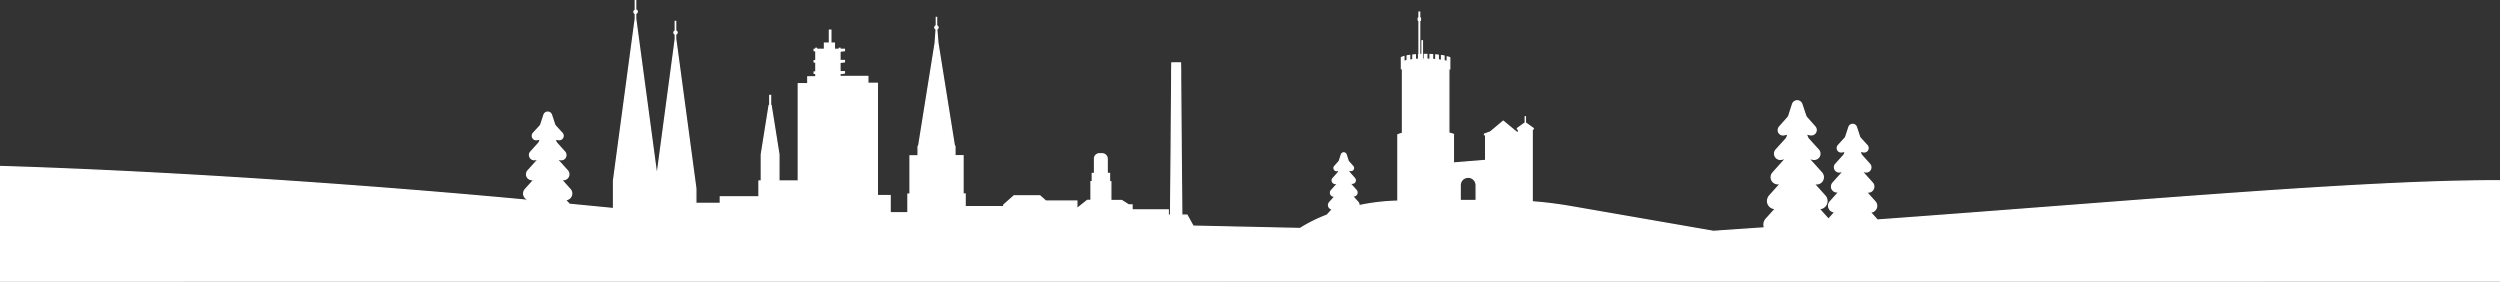 <svg xmlns="http://www.w3.org/2000/svg" width="1920" height="216.2" viewBox="0 0 1920 216.2">
  <rect x="0" y="0" width="1920" height="216.2" fill="#333333" stroke="none"/>
  <path id="skyline" d="M2786,216.079V138.833c-106.069-.173-274.217,15.308-478.2,30.167l-5.6-6.2a4.57,4.57,0,0,0,3.5-1.2,4.718,4.718,0,0,0,.4-6.6l-7-7.8,1,.2a4,4,0,0,0,3.6-1,4.224,4.224,0,0,0,.3-5.9l-7.1-7.9a4.133,4.133,0,0,1-.7-1.1l2.3.5a3.787,3.787,0,0,0,3.1-.8,3.626,3.626,0,0,0,.3-5.1l-6.1-6.8a3.291,3.291,0,0,1-.7-1.3l-.6-1.9,2.6.5a3.085,3.085,0,0,0,2.6-.7,2.992,2.992,0,0,0,.2-4.2l-5.2-5.7a2.382,2.382,0,0,1-.6-1.1l-2.4-7.3a3,3,0,0,0-5.7,0l-2.4,7.3a2.384,2.384,0,0,1-.6,1.1l-5.2,5.7a3.085,3.085,0,0,0-.7,2.6,2.951,2.951,0,0,0,3.6,2.3l2.5-.5-.6,1.9a3.294,3.294,0,0,1-.7,1.3l-6.1,6.8a3.272,3.272,0,0,0-.8,3.1,3.608,3.608,0,0,0,4.2,2.8l2.3-.5a4.127,4.127,0,0,1-.7,1.1l-7.1,7.9a4.3,4.3,0,0,0-1,3.6,4.177,4.177,0,0,0,4.9,3.2l1-.2-7,7.8a4.68,4.68,0,0,0,3.8,7.8l-5.1,5.7-.1-.1-7.3-8.1a5.813,5.813,0,0,0,4.7-9.7l-8.6-9.6,1.2.2a5.1,5.1,0,0,0,4.8-8.4l-8.7-9.7a4.576,4.576,0,0,1-.8-1.3l2.8.6a4.6,4.6,0,0,0,3.9-1,4.321,4.321,0,0,0,.3-6.2l-7.6-8.4a5.072,5.072,0,0,1-.9-1.6l-.8-2.3,3.1.7a3.933,3.933,0,0,0,3.3-.9,3.753,3.753,0,0,0,.3-5.2l-6.3-7.1a5.667,5.667,0,0,1-.8-1.3l-3-9a3.819,3.819,0,0,0-2.4-2.4,3.78,3.78,0,0,0-4.7,2.4l-2.9,9a3.516,3.516,0,0,1-.8,1.3l-6.3,7.1a3.932,3.932,0,0,0-.9,3.3,3.611,3.611,0,0,0,4.4,2.8l3.1-.7-.8,2.3a5.072,5.072,0,0,1-.9,1.6l-7.6,8.4a4.393,4.393,0,0,0,4.2,7.2l2.9-.6a5.675,5.675,0,0,1-.8,1.3l-8.7,9.7a5.118,5.118,0,0,0-1.2,4.4,5.022,5.022,0,0,0,6,3.9l1.2-.2-8.6,9.6a6.3,6.3,0,0,0-1.4,5.1,5.764,5.764,0,0,0,6.1,4.6l-7.3,8.1a6.47,6.47,0,0,0-1.5,5.7c.1.4.2.8.3,1.1l-39.3,2.7-110.6-19.2c-9.5-1.6-19-2.8-28.6-3.5V99.1h.8v-.5l-6-4.3V89.7h-.1v4.6l-6,4.3v.5h.8V102l-1.8-.7-9.9-8.2-9.8,8.2-4.6,1.7v.5h.9v19.7l-24.8,2v-22a24.7,24.7,0,0,0-3.5-1V52.9h.7V44.3a10.568,10.568,0,0,0-1.9-.6v3.5c-.8-.2-1.6-.4-2.5-.6V43c-.6-.1-1.2-.2-1.9-.3v3.6c-.8-.1-1.6-.2-2.5-.3V42.4a11.075,11.075,0,0,0-1.9-.2v3.6c-.8-.1-1.7-.1-2.5-.2V42c-.6,0-1.2-.1-1.9-.1v3.6a20.9,20.9,0,0,1-2.5-.1V41.8h-1.9v3.6h-1.5V31.3h-.3V45.4h-.7V41.8h-1.1v-26h.2a.43.43,0,0,0,.4-.4V14.1a.43.43,0,0,0-.4-.4h-.2V9.3h-.5v4.4h-.2a.43.43,0,0,0-.4.4v1.3a.43.43,0,0,0,.4.4h.2V41.9h-.3v3.6a21.05,21.05,0,0,0-2.5.2V42.1c-.6.1-1.3.1-1.9.2v3.6c-.9.1-1.7.2-2.5.3V42.6c-.7.1-1.3.2-1.9.3v3.6c-.9.2-1.7.4-2.5.6V43.5a14.587,14.587,0,0,0-1.9.7v8.6h.8v49.6a24.173,24.173,0,0,0-3.5,1.1v51a161.9,161.9,0,0,0-30,3.5,3.059,3.059,0,0,0-.7-2.7l-4.5-5,.6.1a2.724,2.724,0,0,0,2.3-.6,2.571,2.571,0,0,0,.2-3.7l-4.5-5a1.611,1.611,0,0,1-.4-.7l1.5.3a2.877,2.877,0,0,0,2-.5,2.331,2.331,0,0,0,.2-3.2l-3.9-4.4a2.176,2.176,0,0,1-.5-.8l-.4-1.2,1.6.3a2.09,2.09,0,0,0,1.7-.4,1.907,1.907,0,0,0,.2-2.7l-3.3-3.7a1.613,1.613,0,0,1-.4-.7l-1.5-4.7a2.03,2.03,0,0,0-1.2-1.2,1.9,1.9,0,0,0-2.4,1.2l-1.5,4.7a2.5,2.5,0,0,1-.4.7l-3.3,3.7a1.731,1.731,0,0,0-.4,1.7,1.959,1.959,0,0,0,2.3,1.5l1.6-.3-.4,1.2a2.178,2.178,0,0,1-.5.8l-3.9,4.4a2.083,2.083,0,0,0-.5,2,2.421,2.421,0,0,0,2.7,1.8l1.5-.3a2.51,2.51,0,0,1-.4.7l-4.5,5a2.436,2.436,0,0,0-.6,2.3,2.62,2.62,0,0,0,3.1,2l.6-.1-4.5,5a3.085,3.085,0,0,0-.7,2.6,3,3,0,0,0,3.1,2.4l-3.8,4.2a1.773,1.773,0,0,0-.4.5,115.023,115.023,0,0,0-20.8,10.3l-82.2-1.8-4.7-8.5h-4l-.3-30.4V133l-.2-21.2V110l-.4-50.1V54.5l-.1-6.2H1766l-.1,6.2v5.4l-.4,50.1v1.8l-.2,21.2v1.8l-.3,30.4h-1.8v-4h-27.8v-3.8h-2.6l-5.3-3.4h-8.4V139.6h-1v-6.4h-1.8V122a3.866,3.866,0,0,0-3.7-3.9h-2.3a3.738,3.738,0,0,0-3.7,3.9v11.2h-1.7v6.3h-1v14.4h-2.8l-7.9,6.3h-.2v-5.8h-23.9l-4.5-4h-19.8l-7.9,7v1.3h-29.7V149h-1.6V119.6h-6.2v-7.2h-.4l-12.7-79.3-.9-10.8a1.188,1.188,0,0,0,1-1.2,1.384,1.384,0,0,0-1.1-1.3V13.4h-.2v6.4a1.182,1.182,0,0,0-1.1,1.1,1.272,1.272,0,0,0,1,1.5l-.8,10.8-12.7,79.3h-.4v7.2h-6.2v29.4h-1.6v14.3h-13.7V150.2h-9.8V64h-7.3V58.7h-21.4V56.5l3.4-.4v-1h-3.4V47.9l3.4-.4v-1h-3.4V39.3l3.4-.4v-1h-3.4v-.8h-.5v.8h-3.8V33.1h-2.7V23.2H1503v9.9h-3.8v4.8h-6.1v-.8h-.5v.8h-1.3v1l1.3.2v7.5h-1.3v1l1.3.2v7.5h-1.3v1l1.3.2V59h-6.2v5.3h-7.3V139h-14.9V118.6l-6-37.6h-.4V73.3h-.6V81h-.5l-6,37.6V139h-1.8v12.2h-29.7v5h-18.8V144.8L1385.7,35.5l-.8-5.7V26.2a1.273,1.273,0,0,0,1.1-1.1,1.155,1.155,0,0,0-1.1-1.3V16.5h-.3v7.3a1.285,1.285,0,0,0-1,1,1.174,1.174,0,0,0,1,1.4V30l-.7,5.5-13.4,100L1355,20.3l-.8-6.1V10.3a1.49,1.49,0,0,0,1.2-1.2,1.208,1.208,0,0,0-1.2-1.4V0h-.3V7.9a1.275,1.275,0,0,0,0,2.5v4.1l-.8,5.9-15.9,118.3v21.5l-33.9-3.3-3.3-3.6a4.57,4.57,0,0,0,3.5-1.2,4.718,4.718,0,0,0,.4-6.6l-7-7.8,1,.2a4,4,0,0,0,3.6-1,4.108,4.108,0,0,0,.3-5.8l-7.1-7.9a4.13,4.13,0,0,1-.7-1.1l2.3.5a3.787,3.787,0,0,0,3.1-.8,3.626,3.626,0,0,0,.3-5.1l-6.1-6.8a3.294,3.294,0,0,1-.7-1.3l-.6-1.9,2.6.5a3.086,3.086,0,0,0,2.6-.7,2.992,2.992,0,0,0,.2-4.2l-5.2-5.7a2.383,2.383,0,0,1-.6-1.1l-2.4-7.3a3,3,0,0,0-5.7,0l-2.4,7.3a2.384,2.384,0,0,1-.6,1.1l-5.2,5.7a3.085,3.085,0,0,0-.7,2.6,2.951,2.951,0,0,0,3.6,2.3l2.5-.5-.6,1.9a5.389,5.389,0,0,1-.7,1.3l-6.1,6.8a3.211,3.211,0,0,0-.8,3.1,3.608,3.608,0,0,0,4.2,2.8l2.3-.5a4.13,4.13,0,0,1-.7,1.1l-7.1,7.9a4.3,4.3,0,0,0-1,3.6,4.177,4.177,0,0,0,4.9,3.2l1-.2-7,7.8a4.68,4.68,0,0,0,3.8,7.8l-.6.7c-88.225-8.339-250.712-21.322-406.6-26.134V216.2ZM1987.4,142.3a6.15,6.15,0,1,1,12.3-.1V154h-12.3Z" transform="translate(-866)" fill="#fff" stroke="#fff"/>
</svg>
